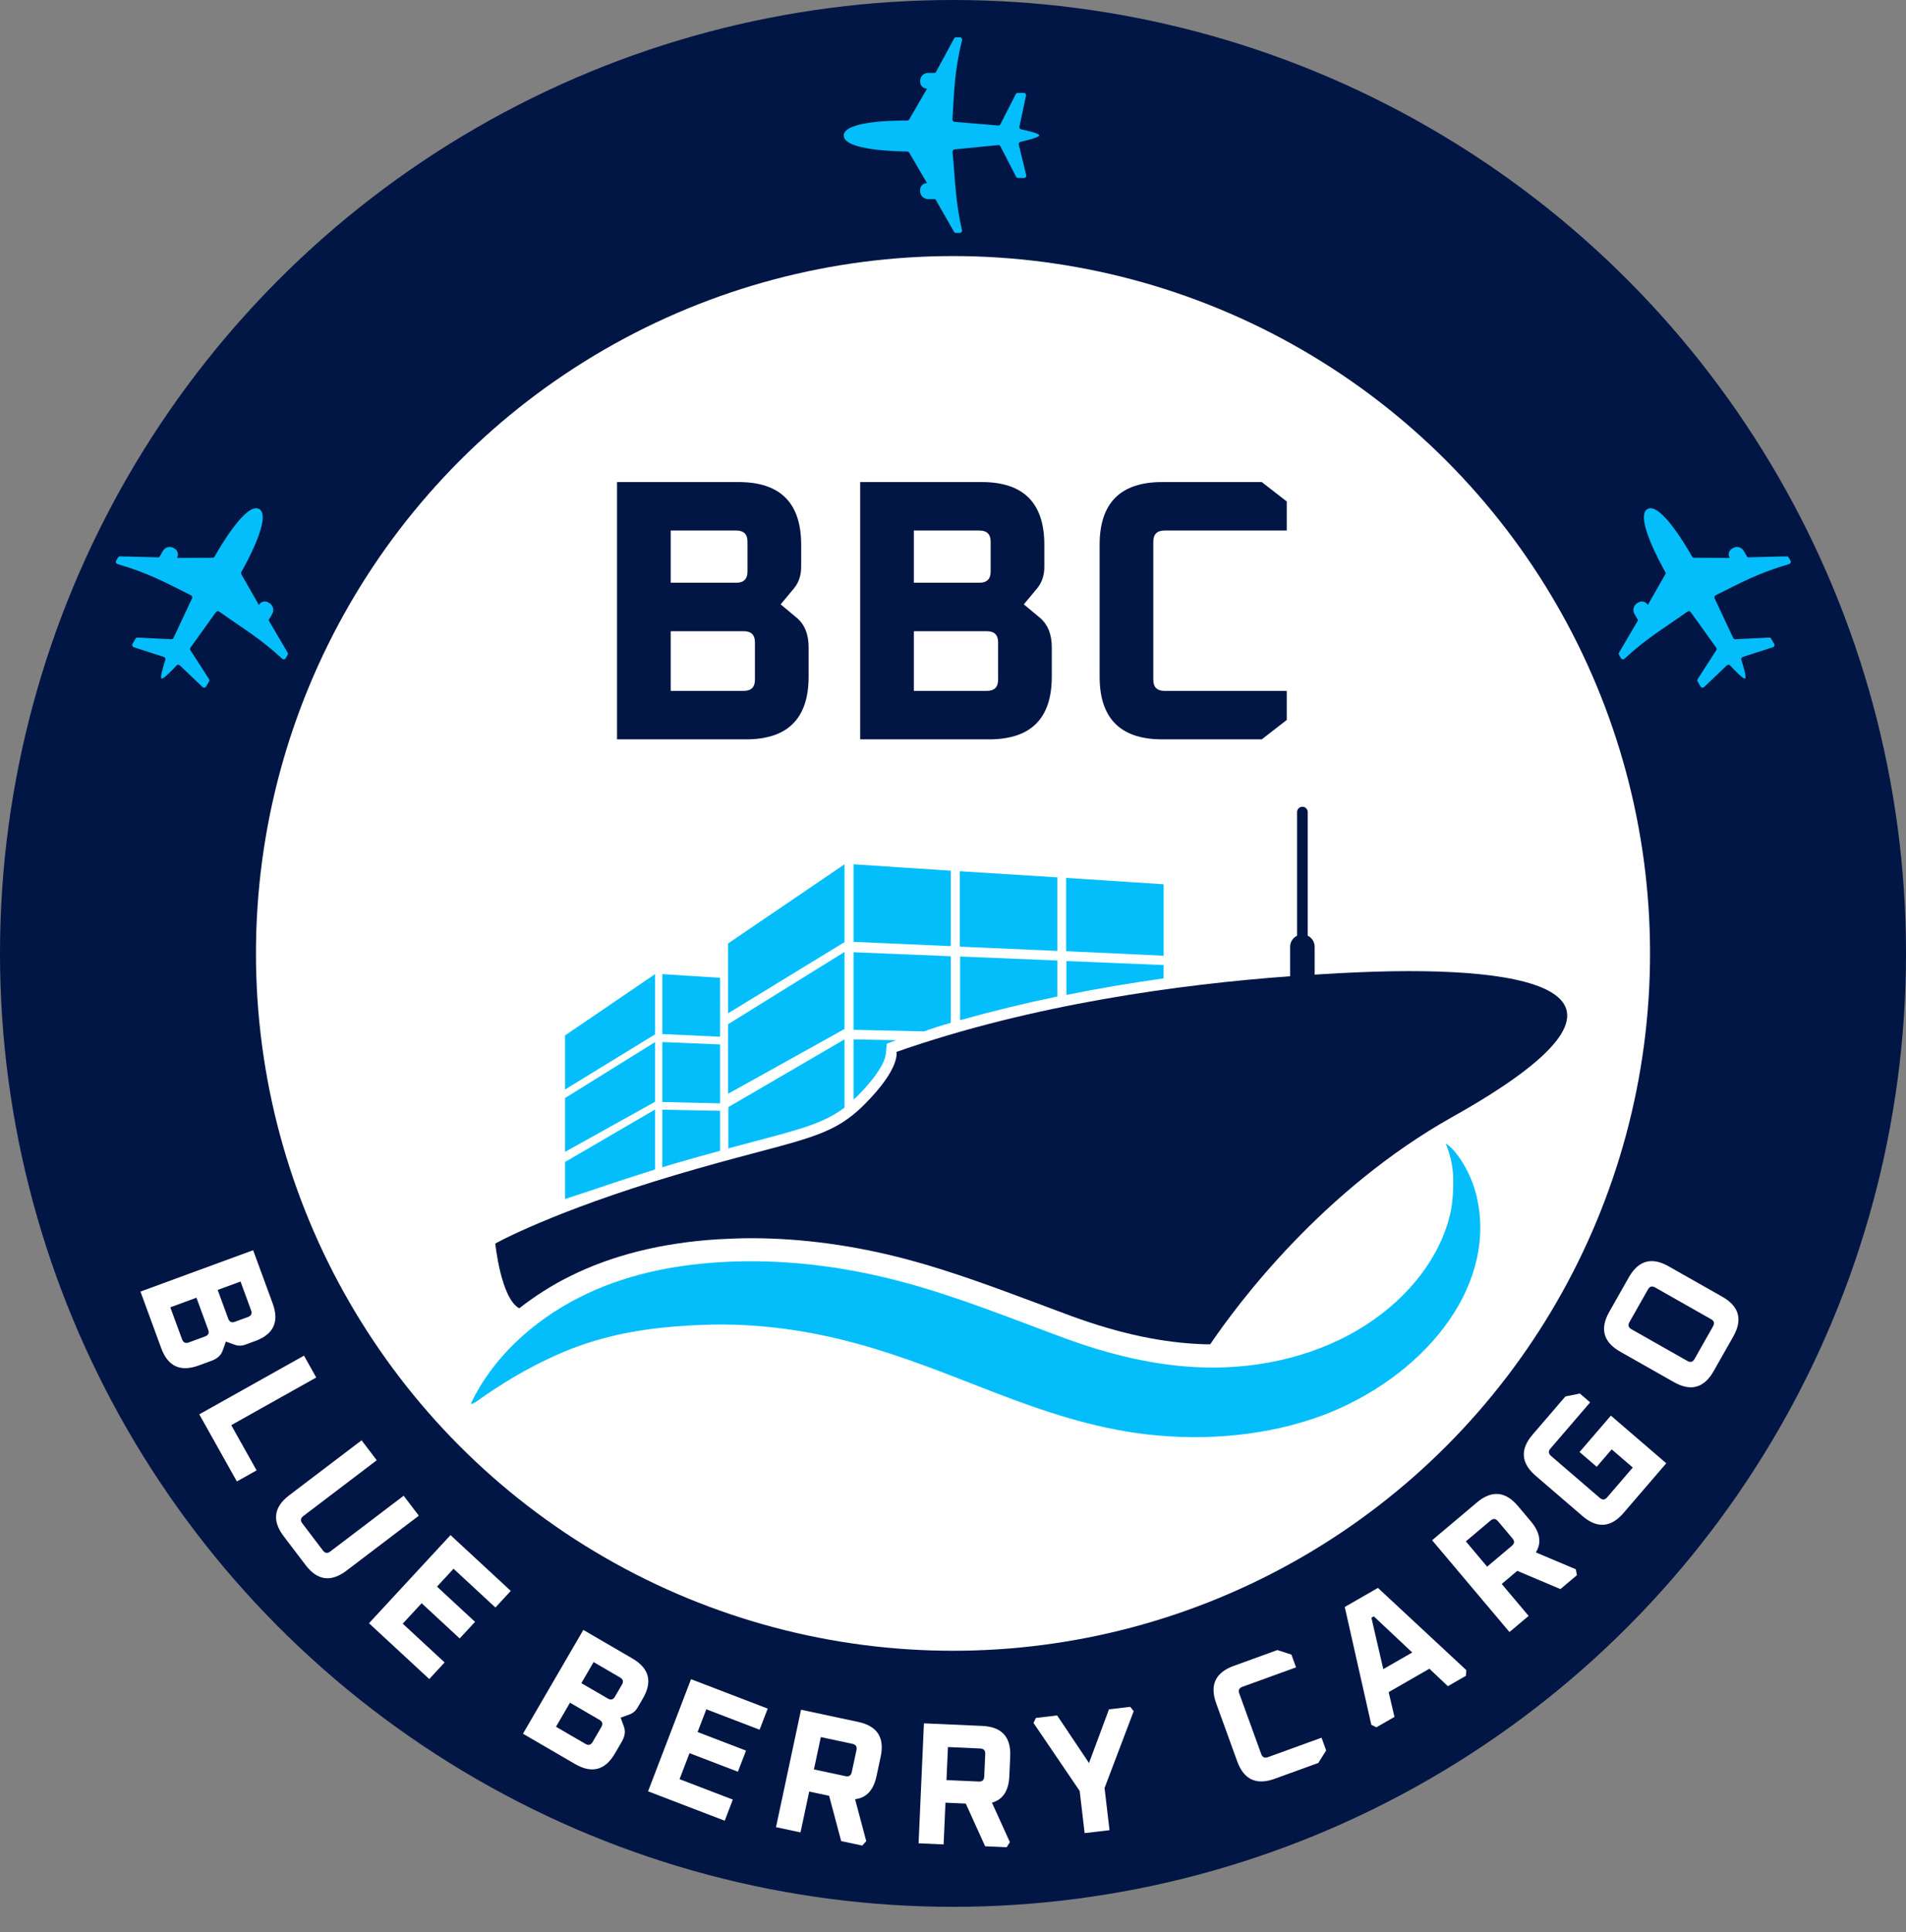 <svg xmlns="http://www.w3.org/2000/svg" width="600" height="608" viewBox="0 0 600 608" fill="none"><rect x="0" y="0" width="600" height="608" fill="#808080" stroke="none"/><circle cx="300" cy="300" r="300" fill="#011645"></circle><circle cx="300" cy="300" r="219.426" fill="white"></circle><path d="M427.934 305.923C423.574 306.091 418.878 306.343 413.847 306.678V297.873C413.847 296.364 412.924 295.022 411.667 294.435V255.527C411.667 254.604 410.912 253.85 409.989 253.85C409.067 253.85 408.312 254.604 408.312 255.527V294.435C407.055 295.022 406.132 296.364 406.132 297.873V307.181C371.752 309.697 325.296 315.902 282.195 330.996C282.195 330.996 283.621 336.027 272.133 347.515C260.644 359.003 251.337 358.249 212.596 369.737C173.855 381.225 155.91 391.287 155.91 391.287C155.91 391.287 157.671 408.561 163.457 411.664C168.321 407.89 173.603 404.452 179.389 401.601C192.638 394.977 208.403 391.036 226.096 389.946C229.451 389.778 232.889 389.61 236.327 389.61C252.427 389.61 269.03 391.874 285.717 396.318C299.805 400.092 313.389 405.207 326.47 410.071C330.076 411.412 333.766 412.838 337.455 414.179C352.633 419.714 366.217 422.565 379.131 422.984C379.718 422.984 380.389 422.984 380.976 422.984C389.781 409.987 416.53 374.265 457.2 351.456C526.967 312.38 483.865 303.575 427.934 305.923Z" fill="#011645"></path><path d="M206.224 327.893L177.881 345.503V362.441L206.224 346.676V327.893Z" fill="#03BEFB"></path><path d="M206.224 306.51L177.881 325.797V342.819L206.224 325.461V306.51Z" fill="#03BEFB"></path><path d="M226.684 307.684L208.487 306.51V325.378L226.684 326.216V307.684Z" fill="#03BEFB"></path><path d="M226.684 328.648L208.487 327.893V346.76L226.684 347.18V328.648Z" fill="#03BEFB"></path><path d="M299.302 273.974L268.695 271.962V296.364L299.302 297.705V273.974Z" fill="#03BEFB"></path><path d="M332.843 276.071L302.152 274.143V297.873L332.843 299.215V276.071Z" fill="#03BEFB"></path><path d="M366.302 278.251L335.611 276.239V299.299L366.302 300.724V278.251Z" fill="#03BEFB"></path><path d="M265.844 299.55L229.199 322.275V344.161L265.844 323.784V299.55Z" fill="#03BEFB"></path><path d="M265.844 271.962L229.199 296.867V318.837L265.844 296.447V271.962Z" fill="#03BEFB"></path><path d="M206.224 367.976V349.108L177.881 365.628V377.284L188.279 373.845C193.646 372.001 199.599 370.072 206.224 367.976Z" fill="#03BEFB"></path><path d="M226.684 362.106V349.528L208.487 349.192V367.305C209.577 366.97 210.668 366.634 211.758 366.299C217.292 364.705 222.239 363.28 226.684 362.106Z" fill="#03BEFB"></path><path d="M265.844 348.521V327.055L229.283 348.354V361.351C232.386 360.513 235.237 359.758 237.753 359.087C252.427 355.23 259.471 353.301 265.844 348.521Z" fill="#03BEFB"></path><path d="M278.842 331.751L279.177 328.396L281.19 327.642C281.525 327.558 281.86 327.39 282.112 327.306L268.695 327.055V346.006C269.031 345.67 269.45 345.335 269.785 345C278.171 336.614 278.758 332.421 278.842 331.751Z" fill="#03BEFB"></path><path d="M299.302 321.856V300.892L268.695 299.634V324.036L290.833 324.539C293.684 323.533 296.535 322.61 299.302 321.856Z" fill="#03BEFB"></path><path d="M332.843 302.233L302.236 300.976V321.017C312.383 318.166 322.697 315.65 332.843 313.554V302.233Z" fill="#03BEFB"></path><path d="M366.301 303.659L335.694 302.401V313.051C346.092 310.955 356.323 309.277 366.301 307.852V303.659Z" fill="#03BEFB"></path><path d="M465.166 377.954C464.496 374.432 463.238 370.91 461.477 367.64C460.974 366.634 457.955 361.351 455.104 359.841C455.02 359.758 457.284 364.286 457.452 370.491C457.536 374.181 457.368 377.87 456.613 381.56C453.511 395.396 443.7 407.974 430.199 416.779C415.776 426.17 397.58 430.782 379.048 430.279C363.702 429.86 349.028 426.17 335.108 421.055C318.253 414.85 301.65 408.058 284.04 403.362C265.592 398.415 246.138 395.983 226.684 397.157C211.171 398.079 196.077 401.349 182.744 408.058C167.315 415.772 154.904 427.68 148.364 441.348C149.873 438.245 148.448 441.18 148.364 441.348C147.861 442.522 150.292 440.761 149.873 441.097C150.712 440.51 151.634 439.839 152.473 439.252C153.898 438.245 155.408 437.239 156.917 436.317C159.6 434.556 162.451 432.879 165.302 431.286C171.592 427.848 178.216 424.745 185.344 422.481C196.999 418.707 209.326 417.282 221.737 416.863C238.172 416.276 254.356 418.54 269.869 422.816C284.627 426.841 298.547 432.543 312.635 437.994C328.148 443.948 343.745 449.314 360.851 451.327C379.719 453.507 399.341 451.746 416.782 445.205C447.557 433.382 470.701 405.961 465.166 377.954Z" fill="#03BEFB"></path><path d="M194.237 232.646V151.682H232.49C245.632 151.682 252.203 158.253 252.203 171.395V178.435C252.203 181.095 251.421 183.364 249.856 185.241L245.75 190.169L250.678 194.276C253.259 196.388 254.55 199.517 254.55 203.663V212.933C254.55 226.075 247.979 232.646 234.837 232.646H194.237ZM211.134 217.392H234.133C236.48 217.392 237.653 216.219 237.653 213.872V202.138C237.653 199.791 236.48 198.618 234.133 198.618H211.134V217.392ZM211.134 183.364H231.786C234.133 183.364 235.306 182.19 235.306 179.843V170.456C235.306 168.109 234.133 166.936 231.786 166.936H211.134V183.364ZM270.783 232.646V151.682H309.036C322.178 151.682 328.749 158.253 328.749 171.395V178.435C328.749 181.095 327.967 183.364 326.403 185.241L322.296 190.169L327.224 194.276C329.806 196.388 331.096 199.517 331.096 203.663V212.933C331.096 226.075 324.525 232.646 311.383 232.646H270.783ZM287.68 217.392H310.679C313.026 217.392 314.199 216.219 314.199 213.872V202.138C314.199 199.791 313.026 198.618 310.679 198.618H287.68V217.392ZM287.68 183.364H308.332C310.679 183.364 311.852 182.19 311.852 179.843V170.456C311.852 168.109 310.679 166.936 308.332 166.936H287.68V183.364ZM346.156 212.933V171.395C346.156 158.253 352.727 151.682 365.869 151.682H397.199L405.061 157.783V166.936H366.573C364.227 166.936 363.053 168.109 363.053 170.456V213.872C363.053 216.219 364.227 217.392 366.573 217.392H405.061V226.545L397.199 232.646H365.869C352.727 232.646 346.156 226.075 346.156 212.933Z" fill="#011645"></path><path d="M44.217 406.405L79.689 393.391L85.838 410.151C87.95 415.908 86.127 419.843 80.37 421.956L77.285 423.087C76.12 423.515 75 423.537 73.926 423.153L71.107 422.146L70.1 424.965C69.589 426.436 68.426 427.504 66.61 428.171L62.548 429.661C56.791 431.773 52.856 429.95 50.743 424.193L44.217 406.405ZM53.616 411.356L57.313 421.432C57.69 422.46 58.393 422.786 59.421 422.409L64.562 420.523C65.59 420.145 65.916 419.443 65.538 418.415L61.842 408.339L53.616 411.356ZM68.525 405.887L71.844 414.934C72.221 415.963 72.924 416.288 73.952 415.911L78.065 414.402C79.093 414.025 79.419 413.322 79.041 412.294L75.722 403.246L68.525 405.887Z" fill="white"></path><path d="M62.732 445.034L95.694 426.565L99.548 433.444L72.797 448.434L80.774 462.669L74.564 466.149L62.732 445.034Z" fill="white"></path><path d="M91.061 470.491L113.825 453.203L118.594 459.482L95.482 477.036C94.61 477.698 94.505 478.465 95.167 479.338L101.659 487.885C102.321 488.757 103.088 488.862 103.96 488.199L127.072 470.646L131.842 476.926L109.078 494.214C104.194 497.923 99.898 497.336 96.188 492.452L89.299 483.382C85.59 478.497 86.177 474.201 91.061 470.491Z" fill="white"></path><path d="M116.155 510.767L141.82 483.038L160.789 500.594L155.953 505.819L142.772 493.619L137.565 499.245L149.54 510.329L144.705 515.553L132.729 504.469L126.778 510.899L139.959 523.099L135.124 528.324L116.155 510.767Z" fill="white"></path><path d="M164.629 545.53L183.625 512.869L199.056 521.843C204.358 524.926 205.467 529.119 202.384 534.42L200.732 537.261C200.108 538.333 199.26 539.065 198.188 539.455L195.375 540.48L196.4 543.293C196.946 544.751 196.732 546.316 195.76 547.988L193.585 551.728C190.502 557.029 186.309 558.139 181.008 555.055L164.629 545.53ZM175.025 543.341L184.302 548.736C185.249 549.287 185.998 549.089 186.548 548.142L189.301 543.409C189.852 542.462 189.654 541.713 188.707 541.163L179.429 535.767L175.025 543.341ZM183.008 529.613L191.339 534.459C192.286 535.009 193.035 534.811 193.585 533.864L195.787 530.077C196.338 529.131 196.14 528.382 195.193 527.832L186.862 522.986L183.008 529.613Z" fill="white"></path><path d="M204.007 563.654L217.531 528.374L241.665 537.625L239.117 544.272L222.346 537.844L219.602 545.002L234.839 550.843L232.291 557.49L217.054 551.649L213.918 559.83L230.688 566.259L228.14 572.906L204.007 563.654Z" fill="white"></path><path d="M244.283 574.935L252.163 537.982L270.157 541.819C276.156 543.098 278.515 546.737 277.236 552.735L275.934 558.84C274.982 563.303 272.728 565.734 269.172 566.133L272.688 579.312L271.435 580.725L264.795 579.309L261.002 565.062L254.736 563.726L251.995 576.579L244.283 574.935ZM256.22 556.764L266.182 558.888C267.253 559.116 267.902 558.695 268.131 557.624L269.615 550.662C269.844 549.591 269.423 548.941 268.351 548.713L258.39 546.589L256.22 556.764Z" fill="white"></path><path d="M289.165 580.01L290.846 542.264L309.227 543.082C315.354 543.355 318.281 546.555 318.008 552.682L317.73 558.919C317.527 563.477 315.704 566.246 312.262 567.226L317.903 579.646L316.9 581.245L310.116 580.943L304.027 567.517L297.627 567.232L297.042 580.361L289.165 580.01ZM297.944 560.12L308.119 560.573C309.213 560.622 309.784 560.099 309.833 559.005L310.15 551.894C310.199 550.8 309.676 550.228 308.582 550.179L298.407 549.726L297.944 560.12Z" fill="white"></path><path d="M325.342 542.143L326.093 540.566L332.783 539.779L342.815 554.753L349.098 537.859L355.787 537.072L356.884 538.432L347.709 562.614L349.27 575.883L341.439 576.804L339.878 563.535L325.342 542.143Z" fill="white"></path><path d="M389.463 554.199L382.854 535.975C380.763 530.21 382.601 526.281 388.366 524.191L402.111 519.206L406.531 520.632L407.987 524.647L391.102 530.771C390.073 531.144 389.744 531.846 390.118 532.875L397.025 551.922C397.399 552.952 398.1 553.28 399.13 552.906L416.015 546.783L417.471 550.798L414.992 554.726L401.248 559.711C395.482 561.801 391.554 559.964 389.463 554.199Z" fill="white"></path><path d="M431.685 542.72L423.323 505.651L433.767 499.647L461.593 525.526L461.475 527.299L455.779 530.574L449.964 525.075L437.146 532.443L438.973 540.236L433.277 543.511L431.685 542.72ZM435.45 525.207L444.565 519.967L432.472 508.602L431.713 509.039L435.45 525.207Z" fill="white"></path><path d="M475.176 513.539L450.822 484.651L464.889 472.792C469.578 468.839 473.899 469.207 477.852 473.896L481.876 478.669C484.817 482.157 485.354 485.429 483.488 488.482L496.055 493.788L496.402 495.644L491.21 500.021L477.632 494.279L472.734 498.408L481.205 508.456L475.176 513.539ZM468.145 492.966L475.932 486.401C476.77 485.695 476.835 484.923 476.129 484.086L471.541 478.644C470.835 477.806 470.063 477.741 469.226 478.446L461.439 485.011L468.145 492.966Z" fill="white"></path><path d="M498.133 477.019L483.436 464.379C478.787 460.379 478.461 456.055 482.461 451.405L492.78 439.407L497.331 438.483L500.569 441.268L488.072 455.798C487.358 456.628 487.416 457.401 488.246 458.115L503.607 471.327C504.437 472.041 505.209 471.983 505.923 471.152L513.993 461.77L507.351 456.057L502.637 461.537L497.24 456.895L507.096 445.437L524.532 460.434L511.106 476.043C507.107 480.693 502.782 481.018 498.133 477.019Z" fill="white"></path><path d="M526.919 434.887L510.055 425.329C504.719 422.305 503.564 418.125 506.588 412.789L512.744 401.928C515.768 396.592 519.948 395.436 525.284 398.461L542.148 408.019C547.483 411.043 548.639 415.223 545.615 420.559L539.459 431.42C536.434 436.756 532.255 437.911 526.919 434.887ZM531.188 428.243C532.141 428.783 532.888 428.577 533.428 427.624L539.26 417.334C539.8 416.381 539.593 415.635 538.641 415.095L521.014 405.105C520.062 404.565 519.315 404.771 518.775 405.724L512.943 416.014C512.403 416.966 512.609 417.713 513.562 418.253L531.188 428.243Z" fill="white"></path><path d="M510.263 207.112L509.665 206.076C509.536 205.854 509.538 205.579 509.668 205.356L515.538 195.366C515.613 195.239 515.614 195.077 515.541 194.95L514.518 193.175C513.824 191.968 514.239 190.43 515.445 189.74L515.802 189.535C516.81 188.956 518.098 189.303 518.679 190.311C518.694 190.338 518.732 190.337 518.745 190.311L524.23 180.712C524.356 180.489 524.361 180.226 524.235 180.004C522.822 177.519 514.53 162.518 518.621 160.168C522.709 157.82 531.253 172.628 532.669 175.146C532.795 175.374 533.032 175.508 533.292 175.509L544.447 175.55C544.476 175.549 544.493 175.517 544.48 175.493C543.9 174.485 544.247 173.195 545.256 172.616L545.561 172.441C546.741 171.763 548.245 172.169 548.921 173.347L549.97 175.164C550.044 175.297 550.188 175.376 550.339 175.374L562.418 175.06C562.681 175.053 562.924 175.191 563.057 175.42L563.643 176.438C563.874 176.839 563.665 177.356 563.219 177.485C553.554 180.32 548.446 183.134 540.079 187.318C539.731 187.49 539.582 187.91 539.748 188.262L545.593 200.735C545.716 201 545.985 201.162 546.276 201.148L556.915 200.625C557.185 200.611 557.438 200.749 557.572 200.982L558.511 202.613C558.738 203.008 558.545 203.511 558.11 203.651L548.624 206.717C548.243 206.84 548.035 207.247 548.158 207.628C548.695 209.269 549.937 213.281 549.342 213.52C548.744 213.758 545.82 210.677 544.638 209.397C544.365 209.097 543.9 209.082 543.607 209.362L536.449 216.188C536.113 216.508 535.567 216.427 535.333 216.026L534.408 214.418C534.276 214.186 534.281 213.898 534.426 213.673L540.273 204.6C540.432 204.354 540.425 204.036 540.255 203.796L532.226 192.598C531.996 192.278 531.55 192.204 531.227 192.433C523.244 198.084 518.376 200.821 511.378 207.279C511.038 207.593 510.494 207.513 510.263 207.112Z" fill="#03BEFB"></path><path d="M89.949 207.112L90.547 206.076C90.676 205.854 90.674 205.579 90.544 205.356L84.674 195.366C84.599 195.239 84.598 195.077 84.671 194.95L85.694 193.175C86.388 191.968 85.973 190.43 84.767 189.74L84.41 189.535C83.402 188.956 82.114 189.303 81.533 190.311C81.517 190.338 81.48 190.337 81.467 190.311L75.982 180.712C75.856 180.489 75.851 180.226 75.977 180.004C77.39 177.519 85.682 162.518 81.591 160.168C77.503 157.82 68.959 172.628 67.543 175.146C67.416 175.374 67.18 175.508 66.919 175.509L55.765 175.55C55.736 175.549 55.718 175.517 55.732 175.493C56.312 174.485 55.964 173.195 54.956 172.616L54.651 172.441C53.471 171.763 51.967 172.169 51.291 173.347L50.242 175.164C50.168 175.297 50.024 175.376 49.873 175.374L37.794 175.06C37.531 175.053 37.287 175.191 37.155 175.42L36.569 176.438C36.338 176.839 36.547 177.356 36.993 177.485C46.657 180.32 51.766 183.134 60.133 187.318C60.481 187.49 60.629 187.91 60.464 188.262L54.619 200.735C54.496 201 54.227 201.162 53.936 201.148L43.297 200.625C43.026 200.611 42.774 200.749 42.64 200.982L41.7 202.613C41.474 203.008 41.667 203.511 42.102 203.651L51.588 206.717C51.969 206.84 52.177 207.247 52.054 207.628C51.517 209.269 50.275 213.281 50.87 213.52C51.468 213.758 54.392 210.677 55.574 209.397C55.846 209.097 56.312 209.082 56.605 209.362L63.763 216.188C64.099 216.508 64.645 216.427 64.879 216.026L65.804 214.418C65.936 214.186 65.93 213.898 65.786 213.673L59.939 204.6C59.78 204.354 59.787 204.036 59.957 203.796L67.986 192.598C68.216 192.278 68.662 192.204 68.984 192.433C76.968 198.084 81.835 200.821 88.834 207.279C89.174 207.593 89.718 207.513 89.949 207.112Z" fill="#03BEFB"></path><path d="M302.13 73.297L300.933 73.299C300.676 73.299 300.439 73.161 300.311 72.938L294.577 62.868C294.504 62.739 294.364 62.658 294.218 62.658L292.169 62.66C290.777 62.66 289.651 61.534 289.653 60.144L289.653 59.732C289.654 58.57 290.598 57.626 291.76 57.625C291.792 57.625 291.81 57.592 291.794 57.568L286.207 48.028C286.077 47.807 285.851 47.672 285.596 47.671C282.737 47.656 265.6 47.366 265.602 42.648C265.604 37.934 282.7 37.909 285.589 37.938C285.85 37.942 286.084 37.803 286.214 37.578L291.811 27.929C291.825 27.904 291.805 27.872 291.778 27.872C290.615 27.872 289.67 26.928 289.671 25.765L289.671 25.413C289.672 24.053 290.774 22.951 292.132 22.952L294.23 22.949C294.382 22.951 294.523 22.866 294.596 22.733L300.345 12.106C300.47 11.875 300.711 11.732 300.976 11.732L302.151 11.731C302.614 11.731 302.958 12.17 302.847 12.621C300.487 22.412 300.379 28.243 299.834 37.582C299.81 37.97 300.101 38.308 300.489 38.339L314.215 39.491C314.505 39.517 314.78 39.364 314.913 39.105L319.764 29.622C319.887 29.38 320.132 29.23 320.401 29.23L322.283 29.229C322.738 29.229 323.078 29.648 322.983 30.095L320.912 39.846C320.828 40.237 321.077 40.621 321.469 40.704C323.159 41.057 327.256 41.98 327.167 42.615C327.075 43.252 322.946 44.25 321.247 44.637C320.852 44.724 320.606 45.12 320.703 45.513L323.051 55.122C323.162 55.572 322.819 56.006 322.355 56.008L320.5 56.009C320.233 56.007 319.986 55.859 319.863 55.621L314.913 46.03C314.779 45.769 314.5 45.617 314.207 45.645L300.497 47.022C300.106 47.062 299.819 47.412 299.856 47.805C300.775 57.543 300.721 63.127 302.83 72.414C302.932 72.865 302.592 73.296 302.13 73.297Z" fill="#03BEFB"></path></svg>